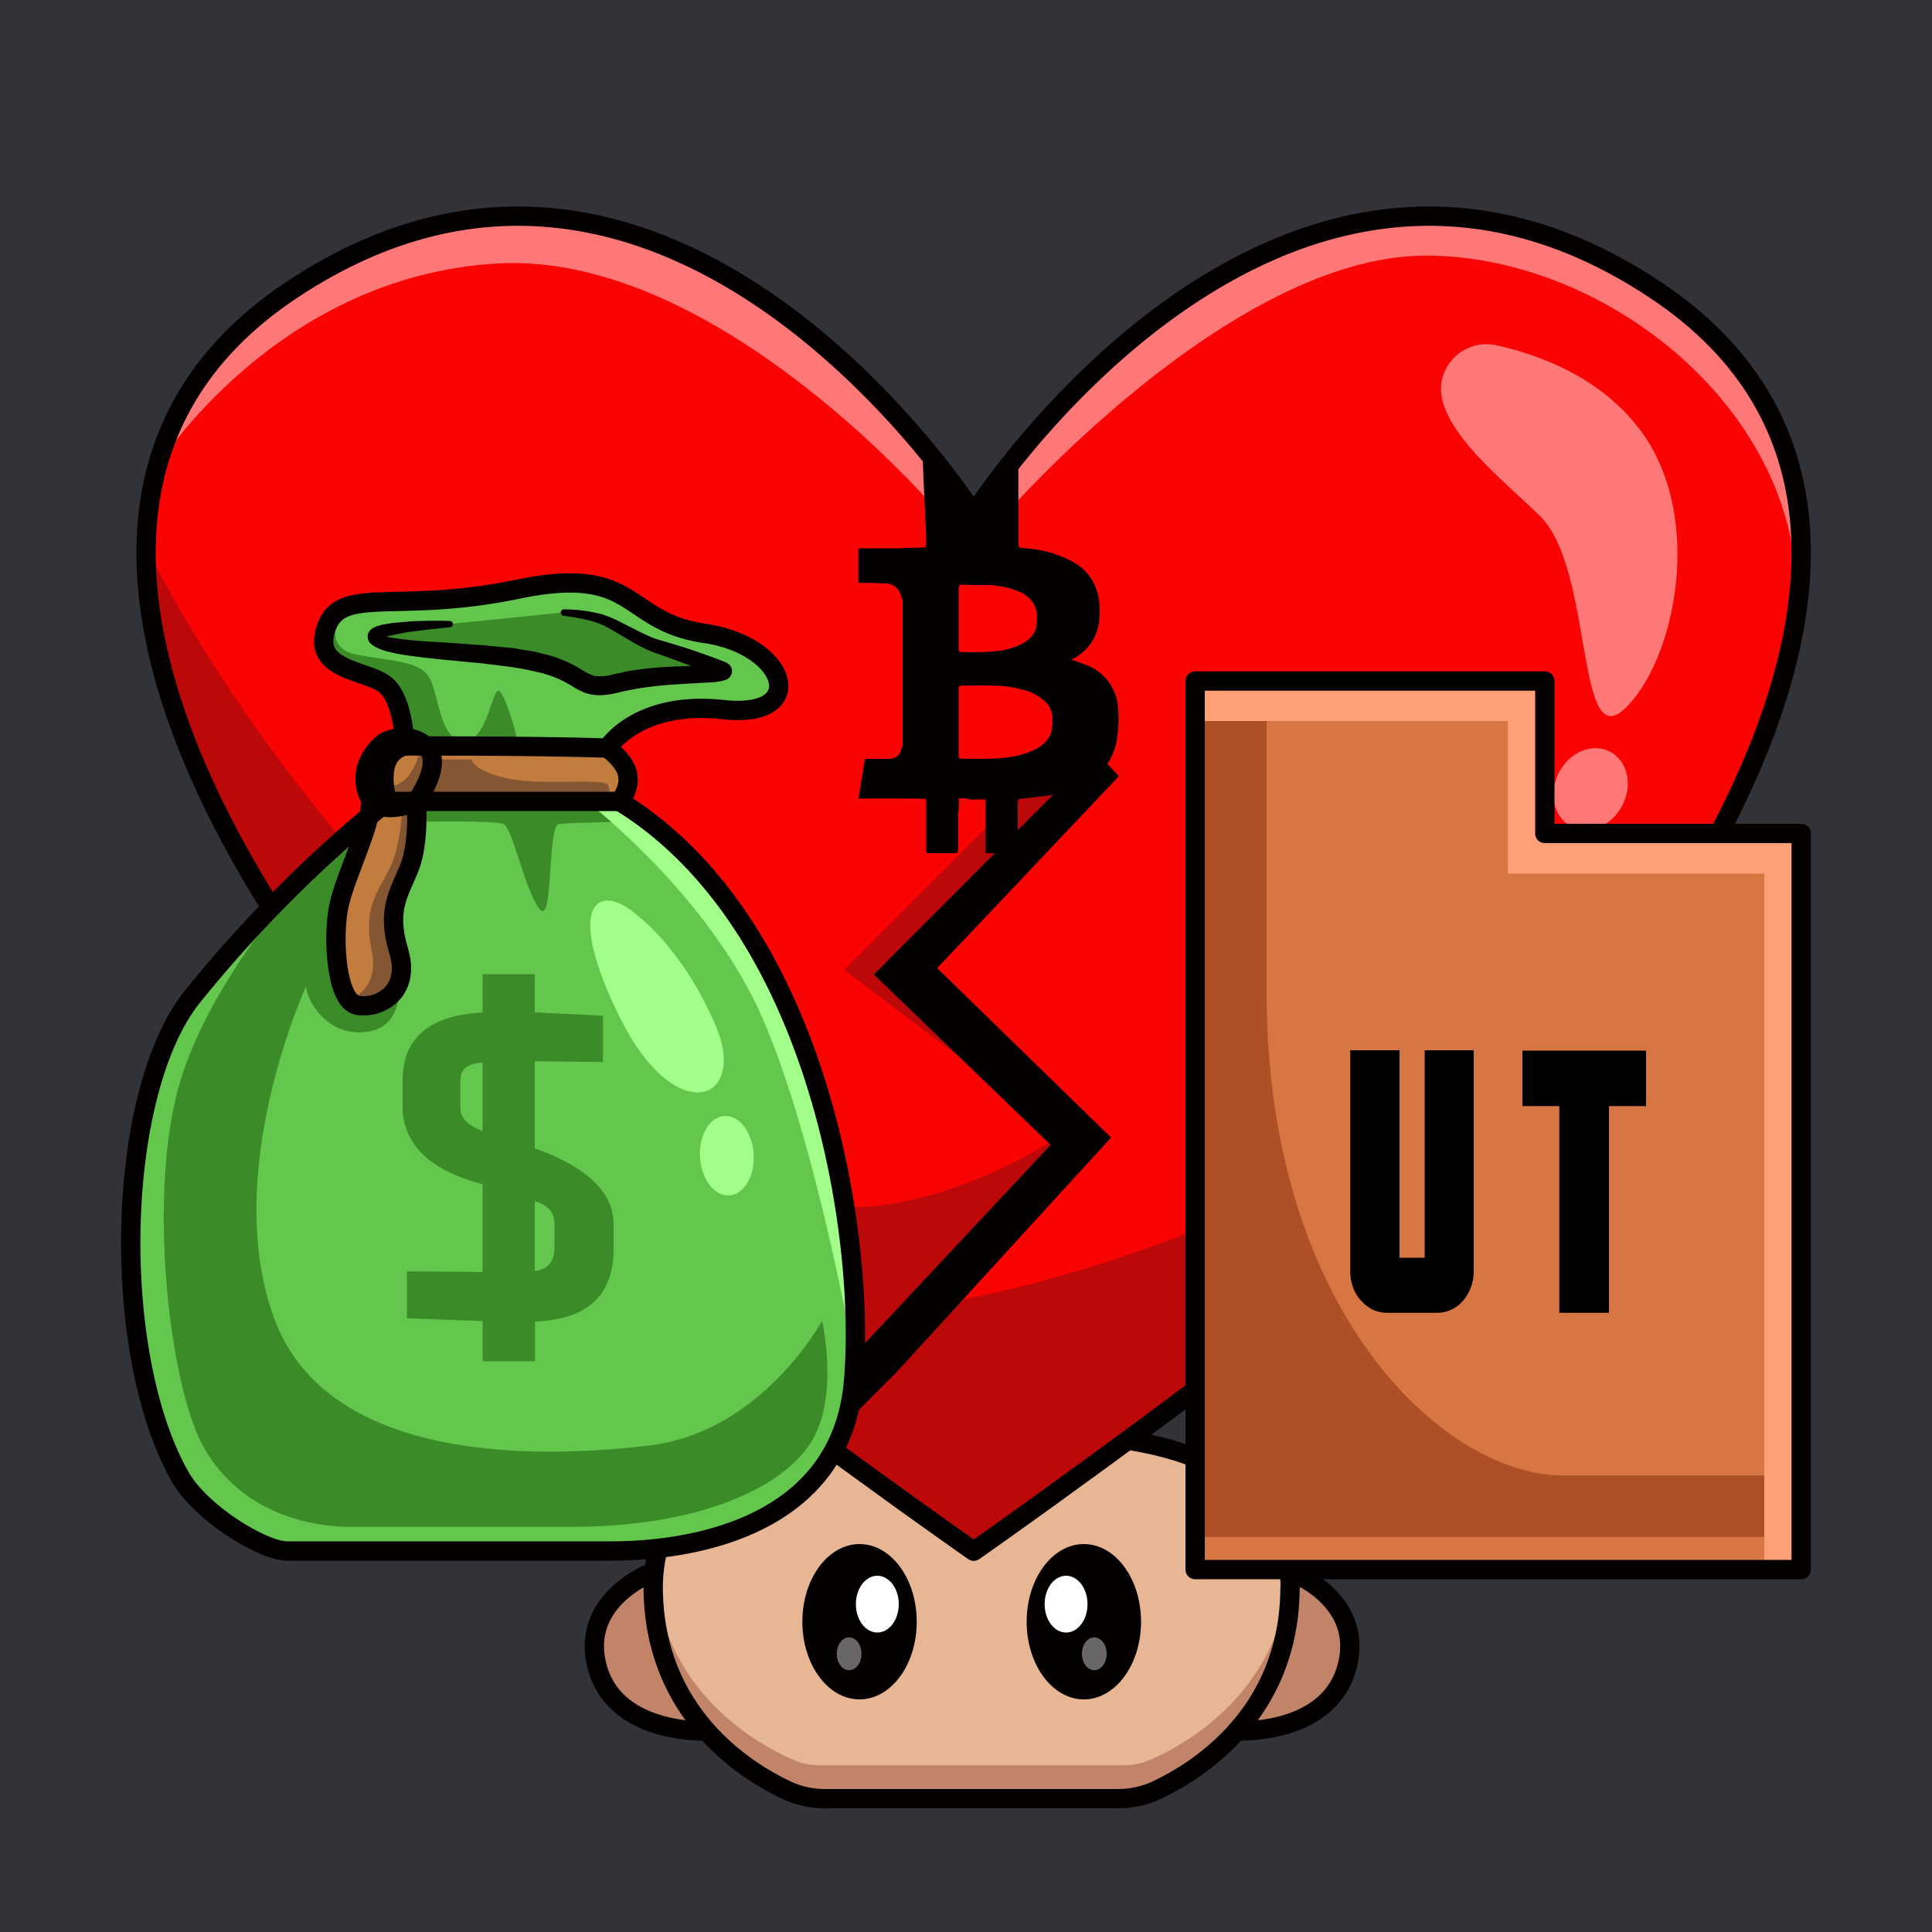 <svg id="a" xmlns="http://www.w3.org/2000/svg" viewBox="0 0 1000 1000"><defs><style>.d{isolation:isolate;opacity:.4}.d,.i,.j,.m,.n,.q,.r,.s,.t,.u,.v{stroke-width:0}.d,.n{fill:#fff}.i{fill:#63c74d}.j{fill:#bc0808}.w{fill:none}.m{fill:#c18469}.w{stroke:#040001;stroke-linecap:round;stroke-linejoin:round;stroke-width:10px}.q{fill:#c17c3e}.r{fill:#845631}.s{fill:#ff7878}.t{fill:#3b8c28}.u{fill:#a1ff8a}.v{fill:#040001}</style></defs><path id="b" d="M0-.5h1000V1000H0V-.5Z" style="fill:#313338;stroke-width:0"/><g id="c"><path d="M0-.5h1000v1000H0V-.5Z" style="fill:none;stroke-width:0"/><path class="m" d="M368.3 895.9s-48.8 3.4-59-32.4 27.6-50.1 27.6-50.1 5.5 45.7 31.4 82.5Z"/><path class="w" d="M368.3 895.9s-48.8 3.4-59-32.4 29.2-50.1 29.2-50.1 3.9 45.7 29.8 82.5Z"/><path class="m" d="M638 895.9s48.8 3.4 59-32.4-27.6-50.1-27.6-50.1S664 859 638 895.9Z"/><path class="w" d="M638 895.9s48.8 3.4 59-32.4-29.2-50.1-29.2-50.1S664 859 638 895.9Z"/><path d="M667.8 821.8v-1.6c-1.2-59.5-60.3-78.2-132.3-78.2h-65.1c-72 0-131.2 18.7-132.3 78.3v2.5C339 891 391.5 920 411 928.3a34 34 0 0 0 13.4 2.7h157.3c4.6 0 9.1-1 13.4-2.7 19.3-8.3 72-37.3 72.7-105.5v-1Z" style="fill:#e7b695;stroke-width:0"/><path class="m" d="M595 911a34 34 0 0 1-13.4 2.7H424.3c-4.6 0-9.2-.9-13.4-2.7-18.6-8-67.7-35-72.4-97.3l-.4 6.5v2.6C339 891 391.5 920 411 928.3a34 34 0 0 0 13.4 2.7h157.3c4.6 0 9.1-1 13.4-2.7 19.3-8.3 72-37.3 72.7-105.5v-2.6l-.3-6.5c-4.8 62.4-53.9 89.3-72.4 97.3h-.1Z"/><ellipse class="v" cx="444.9" cy="839.4" rx="29.6" ry="40.2"/><ellipse class="n" cx="454.1" cy="830.3" rx="11.1" ry="14.7"/><ellipse class="d" cx="439.5" cy="856" rx="6.4" ry="8.5"/><ellipse class="v" cx="561" cy="839.4" rx="29.6" ry="40.2"/><ellipse class="n" cx="551.8" cy="830.3" rx="11.1" ry="14.7"/><ellipse class="d" cx="566.4" cy="856" rx="6.4" ry="8.5"/><path class="w" d="M667.8 821.8v-.6h0v-1c-1.2-59.5-60.3-78.2-132.3-78.2h-65.1c-72 0-131.2 18.7-132.3 78.3v.9h0v1.6h0c.8 64.2 47.4 93.6 69 103.8 6.3 3 13.2 4.4 20.1 4.4h151.4c7 0 13.8-1.5 20.1-4.4 21.6-10.2 68.3-39.6 69-103.8h0v-1h.1Z"/><path d="M856.6 149.9C660.3 19.6 504 266 504 266S347.5 19.6 151.2 149.9C-45 280 190.4 564.5 297 648.7s207 154.2 207 154.2 100.2-70 206.8-154.2S1053 280 856.6 149.9Z" style="fill:#fa0303;stroke-width:0"/><path class="j" d="M491.4 673.8s279-42.6 409.8-265.5c0 0-56.5 122.4-171.7 224.7S524 788.8 524 788.8l-18 11.4-8.2-3c-2.2-.7-45.7-91.3-45.7-91.3l39.4-32.1h-.1Zm50-276.4L437 502l82.8 62.7-50.4-57.4s89.9-101.3 89.1-103.5-6.8-11.4-6.8-11.4l-10.2 5h-.1Z"/><path class="s" d="M519.7 267S636.5 132.4 738 132.3c96.2 0 200 84.8 191.5 188 0 0 22-93.6-57.4-159s-179.3-58.7-244.6-15.7-115.8 106.8-115.8 106.8l8 14.8v-.2ZM81.4 241.4s60.9-98.2 175.7-105C371.9 129.6 487.5 267 487.5 267l10-6.3-3-8.2s-87.1-132-225.3-140.7C200.5 107 99 166.6 81.4 241.4Z"/><path class="j" d="M75.6 282.9s101.8 217.5 323.6 333.9c63.1 28.7 147.5-27.6 147.5-27.6l5 6.4L452 705.9s51.4 87.6 48.7 88c-2.2.2-4.5.2-6.7 0 0 0-187.2-126.5-259-202.9S72.3 382.5 75.6 282.8v.1Z"/><path class="v" d="m413 734.8 23.9-28 106.9-114.2-91.5-88.2 98.8-99.1-14.3-15.4 25.7-6.1 16.6 18-94 99.3 90 87.7L464 710.3l-37.1 37.1-13.9-12.6Z"/><path class="v" d="M510.1 441.6V414l-.3-.2h-9c-.2-.3-.3-.6-.5-.6h-3.6c-.2 0-.3.4-.5.6l.1.2v4.9l-.4 1.6v19.4c0 1.4-.4 1.7-1.7 1.7H481c-1.2 0-1.6-.3-1.6-1.6v-25l-.3-1.5-7-.2h-27.8l3.4-20.5h11.8c4.2 0 6.2-1.6 7.2-5.7.3-.4.4-1 .5-1.4v-74.8c0-.5-.2-1-.5-1.6-1.3-4.6-3.9-7-7.8-7.3l-9-.3h-5.6v-17.9h22.4l1.4-.2 9.4-.2 1.6-.2.3-1.5c0-8.3-1.6-34.3-1.7-42.6 0-1 .3-1.4 1.4-1.4 5.2 0 12 17.7 17 17.7l.1 23.9v3.4l.2.2H510v-27.5c5.7 0 11.4-14.9 17.1-14.9v39.9c0 3.3 0 3 3.5 3.4a59 59 0 0 1 25.8 7.6 26 26 0 0 1 12.3 18.7c.8 4.7.7 9.6-.3 14.3-1.7 7.3-6 12.6-12.4 16.3l-1.4.8c2.5.8 4.8 1.5 7.1 2.5 9 3.1 15.4 11 16.8 20.3.8 6.9.5 13.8-.8 20.6-2 8.5-7.4 15.9-15 20.2a53 53 0 0 1-18.5 6.4c-4.7.8-9.5 1.2-14.3 1.8l-2.6.2-.5 1.4v25.3c0 1.1-.3 1.4-1.4 1.4H510h.1Zm-13.4-138.5c-.1.4-.5.7-.5 1.1v32.1c0 .4.4.8.5 1.2 6.7 0 13.3.3 20-.6a36 36 0 0 0 12.7-3.9c3.3-1.9 6-4.5 6.9-8.2.3-1.9.5-3.8.4-5.6a12 12 0 0 0-2.3-7.6 16.2 16.2 0 0 0-6.9-5.4 47.6 47.6 0 0 0-19.1-3.4h-5.1l-6.3-.2-.3.5Zm0 52c-.2.3-.5.7-.5 1v35.6c0 .4.3.7.5 1 9 0 18 .5 26.8-1 4.6-.7 9-2.1 13.2-4.3 3.8-2.2 6.8-5.1 7.7-9.6.3-2 .4-4 .3-6 0-4-2-7.8-5.4-10-2.1-1.6-4.4-3-6.9-3.9-6-2-12.1-3-18.4-3-5.4-.3-10.9 0-16.3 0-.4 0-.7 0-1 .2Z"/><path class="v" d="m499.3 291.6 13.6-3.3s7-12 5.5-13-3.5-12.7-4.8-12.7-7.3 6.5-9.7 5.8-10.4-10.4-10.4-10.4-2.5 13-2 14 1.8 18.2 1.8 18.2l6 1.4Z"/><path class="s" d="M746.8 207.9c-5-17 10.4-33 27.7-29.2 21.4 4.7 54.7 16.4 75.5 45.3 32.5 45.3 16.6 118.6-9 142.8s-16-72.6-44-99.8c-18.8-18.3-44.1-38-50.3-59.2l.1.1Z"/><ellipse class="s" cx="823.3" cy="408.4" rx="21.8" ry="18.5" transform="rotate(-62.7 823.3 408.4)"/><path class="w" d="M856.6 149.9C660.3 19.6 504 266 504 266S347.5 19.6 151.2 149.9C-45 280 190.4 564.5 297 648.7s207 154.2 207 154.2 100.2-70 206.8-154.2S1053 280 856.6 149.9Z"/><path class="i" d="M314.5 387.2s15.1-24.8 60-20 33.5-33-9.5-39.3-34.5-35.9-97.2-22.9-91.4-2.2-99 20.2 21.5 21.5 31 29.5 9.8 31.4 9.8 31.4 64.8-.2 105 1.1h-.1Z"/><path class="q" d="M325 401.1c-1.4-7.6-10.5-13.9-10.5-13.9-40.1-1.3-105-1-105-1-17 4.4-9 28.6-9 28.6h120.2s5.6-6 4.2-13.7h.1Z"/><path class="i" d="M320.7 414.8H200.6S153.3 450.6 100.2 515c-40.7 49.6-43.4 185.3-7 249.2 11 19.3 43.2 38.6 55.4 38.6H316c46.4 0 119-14.4 125.7-87s-16.8-237.3-121-301.1v.1Z"/><path class="r" d="M220.5 393.1h23.6s.6 5.7 17.8 9.7c17.3 4 50.5-.1 52.6 3.3s0 8 0 8l-97.8-1.2 3.8-19.8Z"/><path class="t" d="M331.2 425.3c-.9 0-35.6.4-41.9 1.2s-2.5 54.4-10.3 43.6-13.7-41.7-18.4-43.6-42.4-1.2-42.4-1.2v-6.5l2.8-4s-3.4.2 4.2 0 86.5 0 87.4 0c4.3.1 8.6 1.1 12.5 2.9 3.1 1.5 5.3 4.3 6.1 7.6Z"/><path class="u" d="M302.8 414.1s63.6 48.2 91.8 112.7c28.2 64.5 48.1 179.2 48.1 179.2s-3-101.8-29.8-171.9-74.5-108.4-82.6-114-13.9-6-13.9-6h-13.6Z"/><path class="t" d="M175.5 318.2s-8.4 17.3 8.9 20.6 31.4 3.2 37.1 10.8 5.4 33.3 18.4 34 15-30.8 19-25.6 10 26.8 9 28-40.8 1.2-42.7.7-8.5-1.8-9.5-2.2-6.8-5.8-6.8-5.8-4-21.9-12.4-26-24.4-6-27.4-14.5 3.8-20 3.8-20h2.6Z"/><path class="t" d="M232.6 323c-3.3 0-46.9 1.7-37.8 8s55 5.4 82.5 11.5c27.6 6 20.9 16.5 43.4 10.8s60.5-3 52.7-6.8c-5.3-2.5-19-7.4-34.8-12.4-7.3-2.3-21.4-12-29-14.1-6-1.8-12-2.8-18.2-3m-85 193.6s2.4 21.6-17.4 23.6-30-16-30.6-23.6c0 0-44 95.4-16.8 171s135.8 73.6 194.4 66.6 89.5-64.6 89.5-64.6 9.1 39.3-5.7 62.9-57.9 43.8-124.2 43.8H181.8c-27.4 0-60-10.8-77.1-42.6s-29.1-132.2-10.8-190 71.8-112.6 71.8-112.6l24.1-18.6s-19.2 24.3-13.9 59.7c5.4 35.4 30.5 24.4 30.5 24.4Z"/><path class="q" d="M199 384.2s11.3-6.6 21.3 1.9-4.8 28.7-4.8 28.7-20.9 10-25.6-5.4 9.1-25.2 9.1-25.2Z"/><path class="r" d="m220.3 386-2.3-1.6a36 36 0 0 1-5.4 15.5 14.3 14.3 0 0 1-8.4 6.6c-4.4 1.3-10.5 2.1-15-.6.2 1.2.4 2.4.8 3.5 4.7 15.5 25.5 5.4 25.5 5.4s14.8-20.2 4.8-28.7v-.1Z"/><path class="q" d="M215.5 414.8s1.7 21.2-3.7 34.6-11.9 21.5-5.4 43c6.4 21.5-10.7 30-21.5 27.9s-12.8-34-9.7-50.4 19-46.3 16.3-57"/><path class="r" d="m215.5 414.8-20.9-1.6 13.7 2.2s-.2 21.3-6.7 34.2-13.7 20.4-9.2 42.4c3 14.7-3.8 22.6-11.9 25.4 1 1.5 2.6 2.5 4.4 3 10.8 2 27.9-6.5 21.5-28s0-29.5 5.4-43 3.7-34.6 3.7-34.6Z"/><path class="w" d="M199 384.2s11.3-6.6 21.3 1.9-4.8 28.7-4.8 28.7-20.9 10-25.6-5.4 9.1-25.2 9.1-25.2Z"/><path class="w" d="M215.5 414.8s1.7 21.2-3.7 34.6-11.9 21.5-5.4 43c6.4 21.5-10.7 30-21.5 27.9s-12.8-34-9.7-50.4 19-46.3 16.3-57"/><path class="t" d="M276.9 594.4c27 9.7 40.5 22.7 40.7 39v12.8c.1 24.2-13.5 36.8-40.7 37.8v20.6h-27.1v-20.8l-39.2-1.5V658l39.2.4V613l-5-1.5c-23-7-35.2-19.3-36.4-36.6v-16c0-21.6 13.8-33.3 41.4-34.9v-19.8h27V524l35.3 1.7v24l-35.3-.4v45l.1.1Zm-27.1-8.9V550c-7.7.4-11.5 3.4-11.5 8.9v15.8c.5 4.3 4.3 8 11.5 10.8Zm27 36.2v36.1c6.7-.7 10.1-4.7 10.2-11.9v-12.6c0-5.7-3.4-9.6-10.1-11.6h-.1Z"/><path class="u" d="M330.1 474s23.3 17 40.3 56.8-21 53.8-49.7-4.4-11.6-70.8 9.4-52.5v.1Z"/><ellipse class="u" cx="376.2" cy="598.2" rx="13.9" ry="20.6" transform="rotate(-3.4 376.1 598.1)"/><path class="w" d="M320.7 414.8c104.2 63.8 127.7 228.5 121 301s-79.4 87-125.7 87H148.6c-12.2 0-44.4-19.2-55.4-38.5-36.4-64-33.7-199.7 7-249.2a675 675 0 0 1 100.4-100.4s-8-24.1 9-28.6c0 0-.5-23.3-9.9-31.4s-38.5-7.2-30.9-29.6 36.3-7.1 99-20.1c62.7-13 54.2 16.6 97.2 22.9s54.2 44.3 9.4 39.4-60 20-60 20 9.2 6.2 10.5 13.8-4.2 13.7-4.2 13.7h0Z"/><path class="w" d="M209.6 386.1s64.8-.2 105 1.1m6.1 27.6H200.6"/><path class="v" d="m232.6 324.7-9.7 1-9.7 1.2c-4.7.7-9.4 1.6-14 2.8l-2.6 1.1c-.2.1-.3.2 0 0l.4-.7v-1.3c-.3-.7-.5-.7-.3-.7l.1.1.4.2.7.3c1.4.5 2.7 1 4.1 1.2 3 .6 6.2 1 9.4 1.3 6.4.7 12.9 1 19.5 1.4l19.7 1.4 10 1c6.5.4 6.6.8 10 1.3s6.6 1 10 2l2.5.6 2.6.7 2.5.8 2.5 1c3.3 1.3 6.5 2.9 9.5 4.7l2.1 1.3 1 .6 1 .5 2.4 1 .8.3c2.7.4 5.3.3 8-.3l2.2-.5 2.3-.5 5-1.1c6.7-1.1 13.5-1.9 20.2-2.2 6.7-.4 13.3-.5 19.8-.8 2.3 0 4.6-.2 6.9-.4l.5-.1h-.2l-.3.3-.2.1-.3.3-.4.4-.4.7a4 4 0 0 0 .4 4.1l.2.2.5.4h-.2l-1-.5-2.1-1c-4.5-2-9-3.7-13.6-5.3l-9.2-3.4-4.6-1.6-2.4-.8-1.2-.5-1.3-.5c-3.1-1.4-6.2-3-9.1-4.7l-8.5-5a67.1 67.1 0 0 0-8.4-4.4l-1-.3-1.1-.4-2.4-.7c-4.6-1.2-9.3-2-14.1-2.6a1.7 1.7 0 0 1 .1-3.3c6 0 11.8.6 17.6 2l1.2.2 1.4.4c3.2 1.1 6.4 2.4 9.4 4l8.9 4.5a110 110 0 0 0 8.5 3.9l1 .3 1.2.4 2.4.7 4.7 1.4c8.8 2.6 17.4 5.6 26 8.9l1.3.5.9.4.6.4 1 .8.2.3c1.3 1.7 1.3 4 0 5.7l-.9 1-.3.2c-.1 0-.2 0-.3.2h-.3l-.4.3-.3.1-2 .5c-2.6.5-5.2.8-7.8.8-6.6.4-13.2.7-19.6 1.2-8 .6-15.8 1.7-23.6 3.4l-2.5.6-2.6.6-2.6.4-2.9.3c-3.2.2-6.3-.3-9.3-1.3l-2.8-1.3-1.2-.6-1.1-.7-2.2-1.3a56.9 56.9 0 0 0-8-4l-2.2-.8-2.1-.7-2.2-.7-2.3-.5c-6.2-1.5-12.5-2.6-18.8-3.3l-9.7-1.2-19.6-1.9c-6.6-.6-13.1-1.4-19.8-2.3a104 104 0 0 1-10-2c-2.4-.6-4.7-1.5-6.8-2.7l-.7-.5-.8-.6a5 5 0 0 1-1.9-3.9c0-1.1.4-2.2 1.1-3 .6-.7 1.2-1.2 2-1.6l1.5-.7 2.7-.8 5.2-.9 10-.9c6.7-.3 13.2-.4 20-.2 1 0 1.6.8 1.6 1.7s-.7 1.5-1.5 1.6h-.3Z"/><path d="M618.6 385.7v426.7h313.7v-381H799.6v-78.9h-181v33.2Z" style="fill:#d77643;stroke-width:0"/><path d="M618.6 366.8h37v147c0 164.5 91.5 249.9 153.4 249.9h104.2v31.8H618.6V366.8Z" style="fill:#ad5027;stroke-width:0"/><path d="M932.3 431.4H799.6v-78.9h-181v20.7h161.9v79h132.7v360.2h19.1v-381Z" style="fill:#ffa076;stroke-width:0"/><path d="M762.8 543.6v114.5c0 5.6-2 11-5.6 15.2-3.4 4-8.4 6.3-13.6 6.2h-25.5c-2.6 0-5.1-.5-7.5-1.6a19.4 19.4 0 0 1-6-4.6c-1.9-2-3.3-4.3-4.2-6.8a24 24 0 0 1-1.5-8.4V543.6h25.5V651h13V543.6h25.4Zm89.2.3v28.6h-19.2v107h-25.7v-107H788v-28.7h64v.1Z" style="stroke-width:0"/><path class="w" d="M618.6 385.7v426.7h313.7v-381H799.6v-78.9h-181v33.2h0Z"/></g></svg>